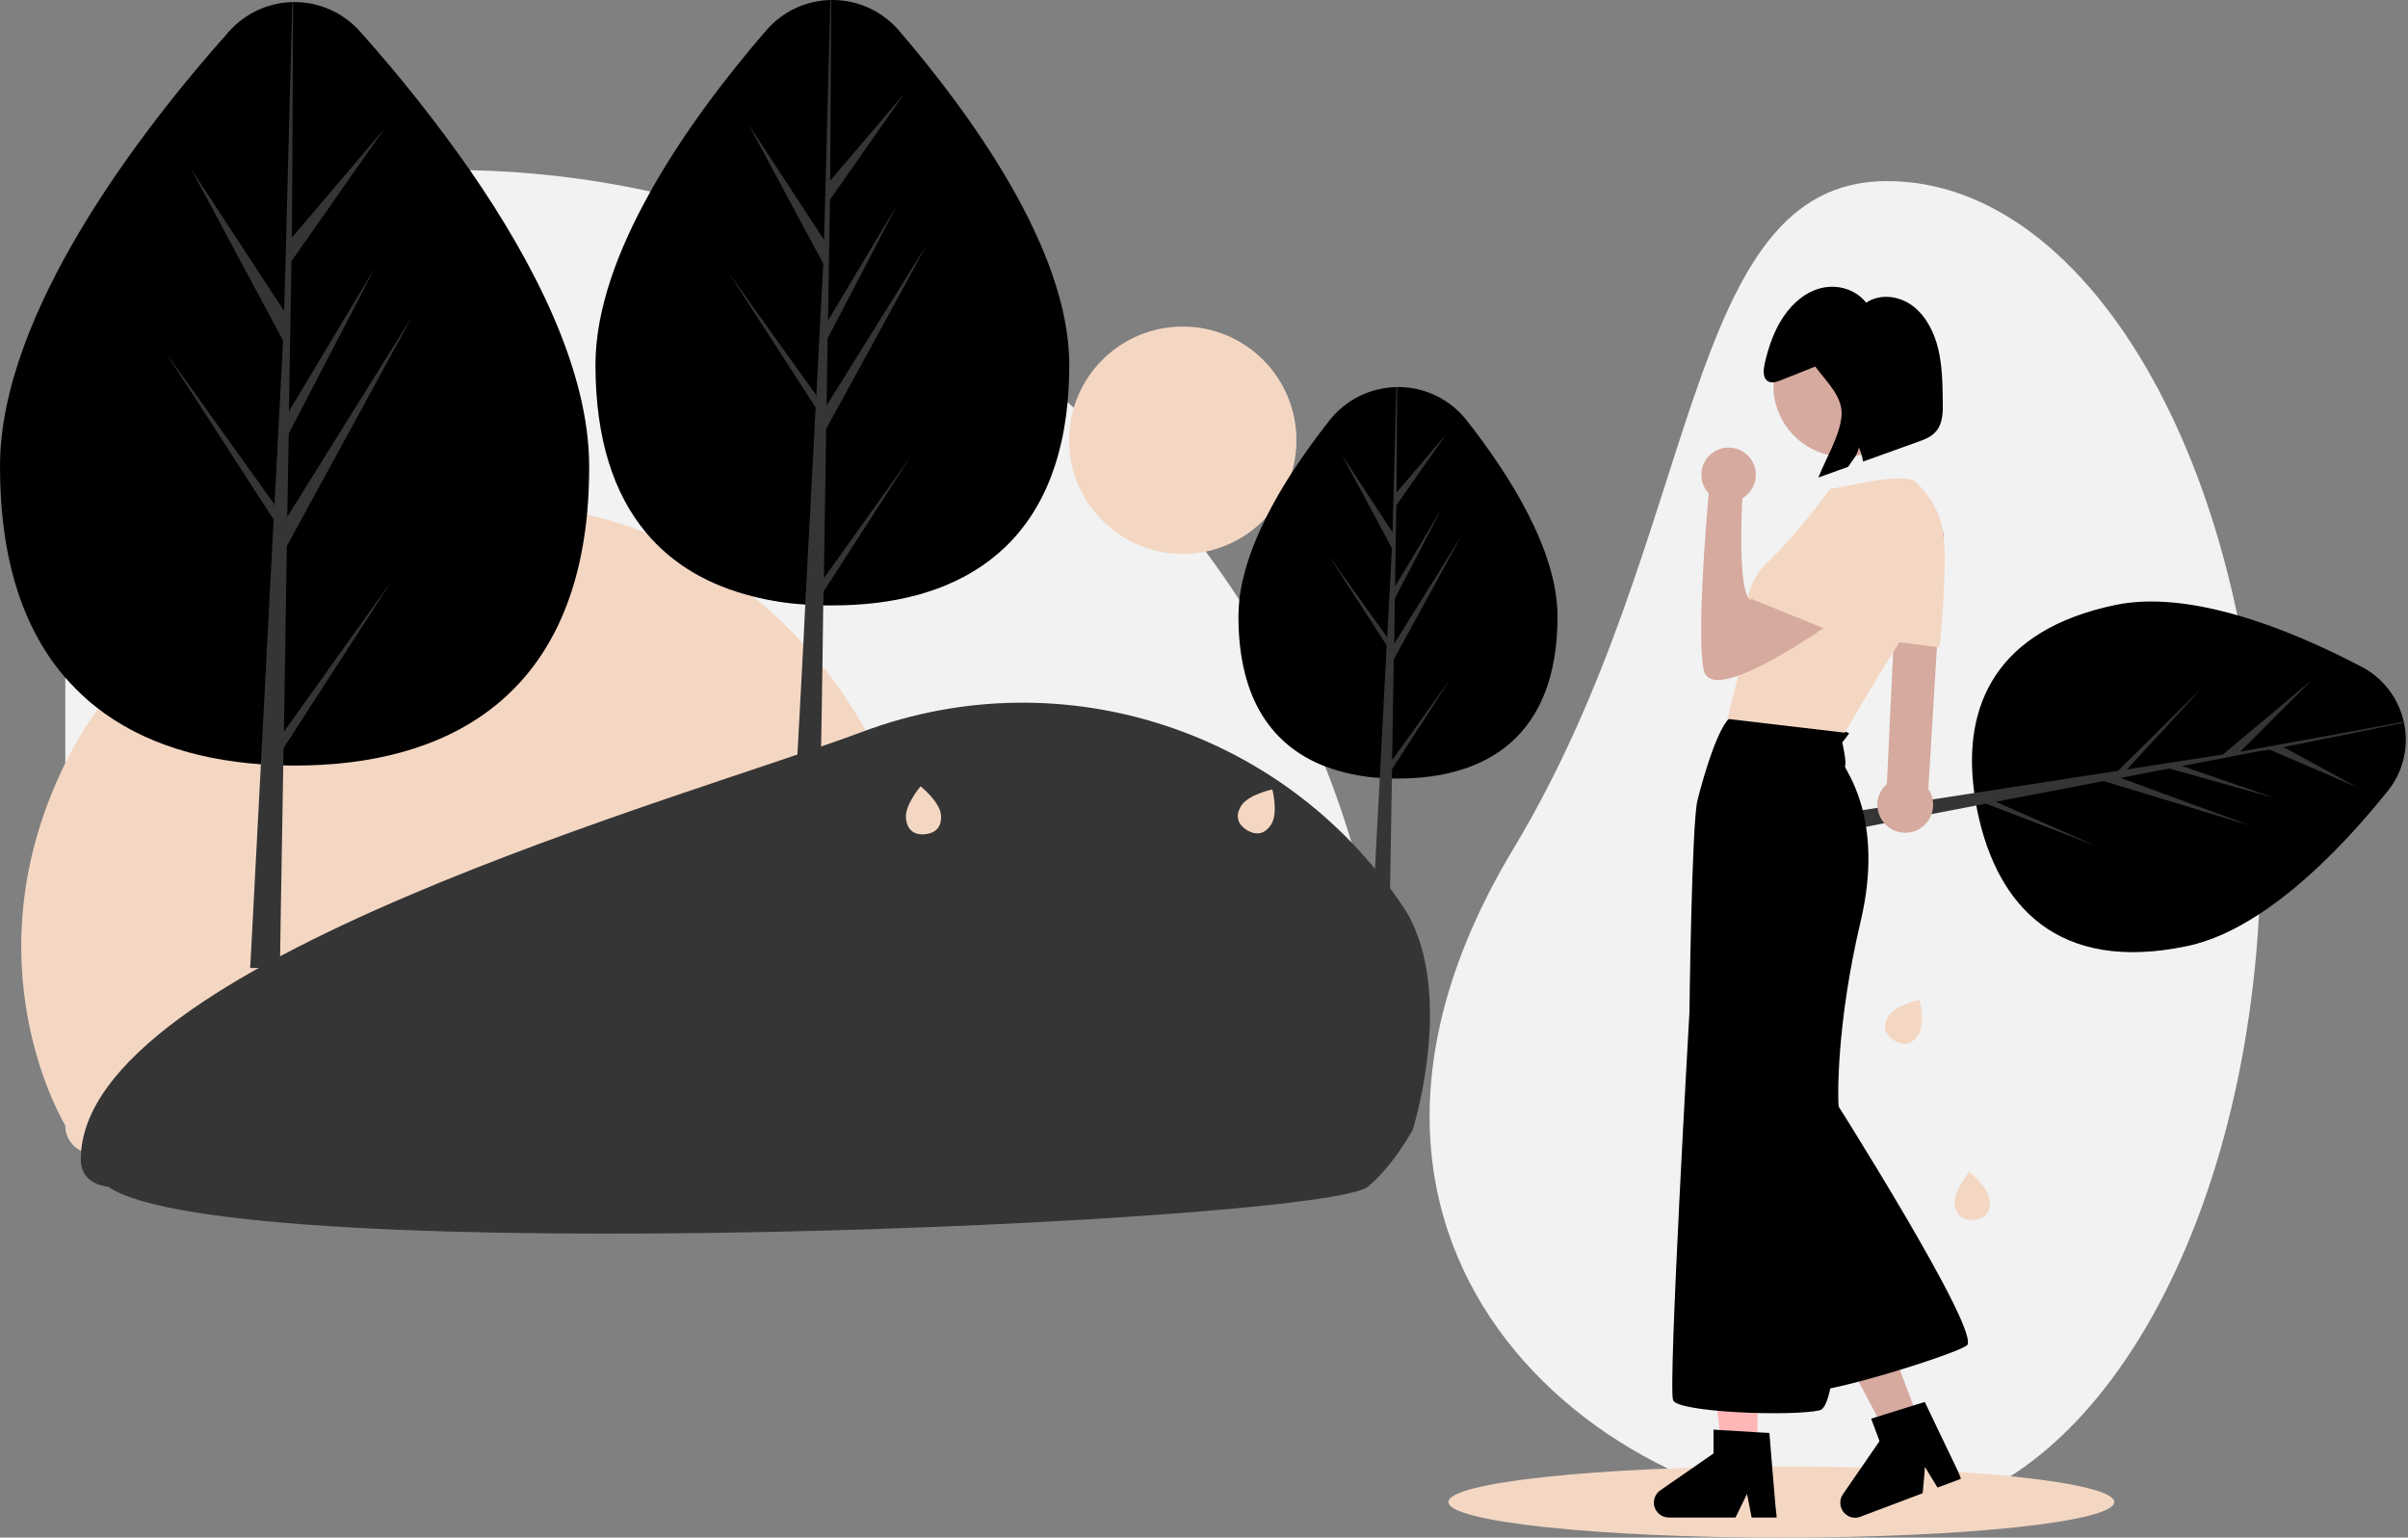 <?xml version="1.0" encoding="utf-8"?>
<!-- Generator: Adobe Illustrator 26.3.1, SVG Export Plug-In . SVG Version: 6.00 Build 0)  -->
<svg version="1.1" id="Layer_1" xmlns="http://www.w3.org/2000/svg" xmlns:xlink="http://www.w3.org/1999/xlink" x="0px" y="0px"
	 viewBox="0 0 1150.1 734.5" style="enable-background:new 0 0 1150.1 734.5;" xml:space="preserve">
<rect x="0" y="0" width="1150.1" height="734.5" fill="#808080" stroke="none"/>
<style type="text/css">
	.st0{fill:#F2F2F2;}
	.st1{fill:#F4D7C3;}
	.st2{fill:#353535;}
	.st3{fill:#D6AA9F;}
	.st4{fill:#FFB6B6;}
</style>
<path class="st0" d="M664,510.8c-1.8-40.7-9.2-80.9-22-119.5l0,0c-2.8-8.5-5.8-16.9-9.1-25.2c-1.2-3.1-2.5-6.2-3.8-9.4
	c-10.3-24.4-22.7-47.8-37.1-70c-5.1-7.9-10.5-15.6-16.1-23.2c-13.2-17.7-27.7-34.5-43.3-50.1c-6.4-6.4-12.9-12.6-19.6-18.5
	c-1-0.9-1.9-1.7-2.9-2.6c-24.1-21.1-50.4-39.5-78.4-55c-0.4-0.2-0.8-0.4-1.2-0.7c-5.7-3.1-11.5-6.1-17.3-9c-0.6-0.3-1.2-0.6-1.8-0.9
	c-5-2.4-10.1-4.8-15.2-7.1c-0.8-0.4-1.6-0.7-2.5-1.1l0,0c-1.4-0.6-2.9-1.2-4.3-1.9c-0.4-0.2-0.8-0.3-1.1-0.5l0,0
	C336.5,94.3,281,82.5,224.9,81.3c-3.6-0.1-7.2-0.1-10.9-0.1h-97.5c-7.6,0-15.1,1-22.4,3c-0.2,0-0.3,0.1-0.4,0.1
	c-36.9,10.3-62.4,43.9-62.5,82.2v371c0,4.1,1.8,7.9,5,10.5l0,0c2.4,2,5.5,3.1,8.7,3.1h600.8c10.6,0,19.2-8.6,19.2-19.2
	C664.5,525,664.3,517.9,664,510.8L664,510.8z"/>
<path class="st1" d="M440.9,454.8c0,33.3-7.6,66.2-22.3,96.2H44.5c-7.3,0-13.2-5.9-13.2-13.2c0,0-47.6-77.2,0-173.5
	s189.8-158.5,295.6-101.1C397.2,301.3,440.9,374.8,440.9,454.8L440.9,454.8L440.9,454.8z"/>
<path class="st2" d="M672,436c23,40,2.7,103.8,2.7,103.8c-6.1,10.7-13.8,20.9-21.4,27.1c-21.3,17.3-543.3,40.3-601.6,0
	c-8.6-1.1-13.1-5.8-13.1-13.1v-0.1c0-93.5,290.8-173.2,373.5-204.2C508.3,313.5,616.5,349.6,672,436L672,436
	C672,436,649,396,672,436z"/>
<circle class="st1" cx="564.9" cy="210.3" r="54.3"/>
<path d="M281.4,222.8c0,7.5-0.3,14.7-0.9,21.6c-8.1,89.4-67.6,121.3-139.7,121.3c-1.8,0-3.6,0-5.4-0.1c-3.6-0.1-7.2-0.2-10.7-0.5
	c-32.4-2.3-61.4-11.8-83.3-31.1c-3.7-3.3-7.2-6.9-10.5-10.6C11.5,300.8,0,268.1,0,222.8C0,149.1,68,61.5,109.4,15
	c7.7-8.6,18.6-13.7,30.2-14h0.4c12.2-0.2,23.8,4.9,31.9,14c18.9,21.1,36.5,43.3,52.7,66.5C254.7,125.1,281.4,176.7,281.4,222.8
	L281.4,222.8z"/>
<polygon class="st2" points="135.6,349.5 187,277.6 135.4,357.4 135.3,365.7 134.1,436.4 133.7,462.4 119.5,462.4 120.5,443.6 
	124.6,365.2 130.1,259.2 130.1,258.4 130.2,258.2 130.2,257.4 130.7,248.2 79,168.2 130.9,240.7 131,242.8 135.2,162.7 93.3,84.5 
	90.9,80.1 93.7,84.4 135.7,148.6 136.4,124.7 137.5,81.4 139.6,1 140,1 139.6,81.4 139.4,113.5 166.7,81.4 183.5,61.6 169.6,81.4 
	139.2,124.8 138,196.5 179.2,127.7 137.9,207.1 137.2,246.9 196.9,151.1 141.6,252.4 137,260.9 "/>
<path d="M510.7,174.2c0,6.3-0.3,12.4-0.8,18.1c-6.8,71.4-54.5,96.9-112.3,96.9c-1.5,0-2.9,0-4.3,0c-2.9-0.1-5.8-0.2-8.6-0.4
	c-8.5-0.5-16.8-1.8-25.1-3.9c-20.4-5.1-38.2-14.9-51.3-30.8c-15-18.1-23.9-44.1-23.9-79.9c0-26.6,11-55.4,26.1-82.4
	c16.5-29.6,38-57.1,55.5-77.3c7.7-9,18.8-14.2,30.6-14.5h0.4c12.3-0.2,24.1,5.1,32.2,14.4C462.6,53.3,510.7,118.7,510.7,174.2z"/>
<polygon class="st2" points="393.5,276.2 434.8,218.3 393.4,282.5 393.2,289.2 392.8,318.1 392.5,337.7 392,366.9 380.5,366.9 
	381.9,341.3 383.7,307.5 384.6,288.8 389.1,203.5 389.1,202.8 389.1,202.7 389.6,194.7 348,130.3 389.7,188.6 389.8,190.3 
	393.2,125.9 388,116.3 388,116.3 357.5,59.4 393.6,114.6 396.6,0 397,0 396.5,86.3 432,44.6 396.4,95.4 396,119.8 395.5,153.1 
	411.2,126.8 428.5,97.8 413,127.7 395.3,161.6 394.8,193.7 430.3,136.7 442.8,116.6 431.5,137.4 394.6,204.9 "/>
<path d="M743.9,294.5c0,57.4-34.1,77.4-76.2,77.4c-1,0-1.9,0-2.9,0c-2,0-3.9-0.1-5.8-0.3c-8.9-0.5-17.7-2.4-26.1-5.5
	c-24.6-9.5-41.4-31.3-41.4-71.6c0-2.6,0.2-5.1,0.4-7.7c1.4-12.9,6.2-26.3,12.7-39.4c3.7-7.4,7.9-14.6,12.4-21.6
	c5.8-8.9,12-17.4,18-25c7.7-9.8,19.4-15.6,31.9-15.9c0.1,0,0.3,0,0.4,0c12.9-0.2,25.2,5.7,33.2,15.9
	C721.1,227,743.9,263.1,743.9,294.5L743.9,294.5z"/>
<path class="st2" d="M664.9,363.1l27.9-38.9l-27.9,43.2l-0.1,4.5L664,420l-0.1,4.3h-7.7l0.8-14.5l2-38.1l3-57.4v-0.5v-0.1l0.3-5.4
	l-28-43.3l28.1,39.2l0.1,1.1l2.3-43.4l-24-44.8l24.3,37.2l1.8-69.4c0.1,0,0.3,0,0.4,0l-0.3,50.4l23.9-28.1l-24,34.2l-0.6,38.8
	l22.3-37.3l-22.4,43l-0.3,21.6l32.3-51.9L665.7,315L664.9,363.1L664.9,363.1z"/>
<path class="st1" d="M182.2,400.3c-3.4,5.4-7.8,5.2-11.7,2.8s-6-6.4-2.6-11.7s14.8-7.7,14.8-7.7S185.6,395,182.2,400.3L182.2,400.3z
	"/>
<path class="st1" d="M77.3,415c-3.4,5.4-7.8,5.2-11.7,2.8s-6-6.4-2.6-11.7s14.8-7.7,14.8-7.7S80.6,409.6,77.3,415L77.3,415z"/>
<path class="st1" d="M449.4,389.1c0.6,6.3-2.9,8.9-7.5,9.4s-8.6-1.4-9.2-7.7s7-15.2,7-15.2S448.7,382.8,449.4,389.1L449.4,389.1z"/>
<path class="st1" d="M328.3,310.8c-3.4,5.4-7.8,5.2-11.7,2.8s-6-6.4-2.6-11.7s14.8-7.7,14.8-7.7S331.7,305.4,328.3,310.8
	L328.3,310.8z"/>
<path class="st1" d="M607.2,393.7c-3.4,5.4-7.8,5.2-11.7,2.8s-6-6.4-2.6-11.7s14.8-7.7,14.8-7.7S610.6,388.3,607.2,393.7
	L607.2,393.7z"/>
<path class="st0" d="M1079.8,405.5c0,176.2-80,315.2-178.5,319c-128.5,5-296.4-123.1-178.5-319c90.8-151,79.9-319,178.5-319
	S1079.8,229.3,1079.8,405.5z"/>
<path d="M1140.4,377.9c-15.9,19.8-37.7,43.3-61.4,58.8c-11.3,7.4-23,12.9-34.7,15.3c-61.4,12.8-90.4-19.2-99.8-64.2
	c-0.2-1-0.4-2.1-0.6-3.1c-0.4-2.1-0.7-4.2-1-6.3c-5.6-41.2,10.3-77.5,67.4-89.4c17.7-3.7,38.1-0.9,58.3,4.9
	c21.3,6.1,42.3,15.7,59.3,24.6c10.2,5.3,17.5,14.8,20.1,25.9c0,0.1,0.1,0.3,0.1,0.4C1150.7,356.5,1147.9,368.6,1140.4,377.9
	L1140.4,377.9z"/>
<path class="st2" d="M1078,359l-35.8,6.9l37,12.8l7.8,2.7l-7.8-2.2l-43.2-12.1l-23.2,4.5l62.7,23l-70.8-21.5l-51.5,9.9l47.9,21.1
	l-52.5-20.2l-4.8,0.9l-21.4,4.1l0,0l-22.7,4.4l-8.6,1.7l-3.4,0.7l-1.7-8.2l3.5-0.5l7.2-1.1l26.2-4l20.1-3.1l62.1-9.6l0.5-0.1h0.1
	l5.9-0.9l40.1-39.6l-35.7,38.8l-1.2,0.3l46.9-7.3l15.4-12.9l27.1-22.7l-26.7,26.7l-7.6,7.6l8.1-1.5l70.2-12.8c0,0.1,0.1,0.3,0.1,0.4
	l-57.7,11.7l35.4,19.2l-42-18L1078,359L1078,359z"/>
<path class="st3" d="M927.8,253.2L927.8,253.2c-0.4-1.7-1.2-3.2-2.3-4.5c-1.9-2.2-4.7-3.5-7.6-3.7c-0.1,0-0.2,0-0.3,0
	c-1.1,0-2.2,0.1-3.3,0.5c-4,1.3-6.9,4.8-7.4,9l-0.6,12.9l-1.9,39.1l-0.2,5l-3,63c-3.2,2.8-4.9,6.9-4.5,11c0.2,2.1,0.8,4.2,2,6
	c1.3,2.1,3.1,3.8,5.3,4.9c1.8,0.9,3.9,1.4,6,1.4c5.6,0,10.6-3.5,12.5-8.8c0-0.1,0.1-0.2,0.1-0.2l0,0c0.8-2.4,0.9-4.9,0.4-7.3
	c-0.2-1-0.6-2-1-2.9c-0.3-0.6-0.6-1.1-1-1.7l4.1-67.8l2.5-40.9l0.7-10.8v-0.5c0.1-0.5,0.1-1.1,0.1-1.7v-0.1
	C928.1,254.6,928,253.9,927.8,253.2L927.8,253.2z"/>
<path class="st1" d="M928.8,262.9c0-1.4-0.2-2.7-0.4-4.1c-0.1-0.4-0.2-0.9-0.3-1.3c-1.5-5.4-5.1-9.9-10-12.5
	c-4-2.2-8.7-2.9-13.2-2.1c-12.8,2.3-20.5,6.6-22.7,12.7c-1.6,4.3-0.8,10.1,1.3,16.2l0,0c1.8,5.1,4,10.1,6.7,14.9
	c0.5,0.9,1,1.8,1.5,2.6c3.3,5.7,6.9,11.3,10.8,16.6l0.1,0.2l2.1,0.3l2.7,0.4l17.8,2.3l1.1,0.1l0.1-0.5
	C928,293.6,928.9,278.3,928.8,262.9L928.8,262.9z"/>
<ellipse class="st1" cx="850.8" cy="717.5" rx="159" ry="17"/>
<polygon class="st4" points="839.4,692.8 822.5,692.8 814.5,627.8 839.4,627.8 "/>
<path d="M848,719.4l-1.6-18.9l-1.3-16l-5.7-0.3l-18.1-1.1l-2.9-0.2v11.4l-9.8,6.8l-5.2,3.6l-10.4,7.2c-3.2,2.2-4.1,6.7-1.8,9.9
	c1.3,1.9,3.5,3.1,5.9,3.1h31.8l4.5-9.2l1-2.1l0.5,2.5l0,0l1.7,8.8h12L848,719.4L848,719.4z"/>
<polygon class="st3" points="916.9,679.5 901.2,685.5 870.6,627.5 893.9,618.6 "/>
<path d="M935.3,703.1l-16-33.4l-5.5,1.7l-17.3,5.4l-2.8,0.9l4,10.7l-17.5,25.4c-2.2,3.2-1.4,7.7,1.8,9.9c0.4,0.3,0.9,0.6,1.4,0.8
	c1.5,0.6,3.1,0.7,4.7,0.2l0,0c0.2,0,0.3-0.1,0.5-0.2l29.7-11.2l1-11l0.1-1.5l1,1.6l5,8.2l11.2-4.2L935.3,703.1L935.3,703.1z"/>
<path class="st1" d="M950.3,573.4c0.6,6.3-2.9,8.9-7.5,9.3s-8.6-1.4-9.2-7.7s7-15.2,7-15.2S949.7,567.1,950.3,573.4L950.3,573.4z"/>
<path class="st1" d="M916.3,494.2c-3.4,5.4-7.8,5.2-11.7,2.8s-6-6.4-2.6-11.7s14.8-7.7,14.8-7.7S919.6,488.9,916.3,494.2
	L916.3,494.2z"/>
<path d="M873.6,521.3c0,0,73.9,116.3,65.7,121.5s-74.4,25.7-80.3,21.6s-10.7-137.8-10.7-137.8L873.6,521.3L873.6,521.3z"/>
<path d="M828.6,341.8c10.8,0.4,55.5,6.9,54.5,8.6c-1,1.5-2.1,2.9-3.2,4.2c0,0,2.3,10.3,1.3,11.3s19.3,24.2,7.5,74.1
	S878,524.4,878,524.4s4.8,146.3-8.9,149.3s-67.5,1-70-4.8s7.8-185.2,7.8-185.2s1.1-90.2,3.8-101.2S821.9,341.6,828.6,341.8
	L828.6,341.8z"/>
<circle class="st3" cx="881" cy="184.2" r="34"/>
<path class="st1" d="M915,230.2c4.8,4.8,25.5,24.5,3,59.5S881.1,350,881.1,350l-56.1-6.6l8.6-34.1c0,0-4.2-26.9,10.2-40.3
	s30.2-35.4,30.2-35.4l8.1-1.5C882,232.2,910.2,225.5,915,230.2L915,230.2z"/>
<path class="st3" d="M898.1,280.7c0,0-79.2,61-84.3,39.6c-3.3-13.9,0.5-66.3,2.7-88.6l16,0.2c0,0-3.4,49.2,3.4,54.8
	c0,0,24.5-23.7,29.6-23.3S898.1,280.7,898.1,280.7L898.1,280.7z"/>
<path class="st1" d="M915,242.6c0,0-10.8,49.9-42.5,58.1l-37-15c0,0,47-50.2,63.3-50.7S915,242.7,915,242.6L915,242.6z"/>
<circle class="st3" cx="825.6" cy="226.8" r="13"/>
<path d="M927.9,192.1c-0.1-8.4-0.2-16.9-2.1-25.1s-5.9-16.1-12.3-20.9s-15.5-6-22.2-1.5c-4.9-6.3-13.4-8.8-21-7.1s-14,7.1-18.5,13.8
	s-7.2,14.6-9,22.6c-0.6,2.9-0.9,6.5,1.4,8.1c1.8,1.2,4.2,0.5,6.2-0.3c5.5-2.2,11-4.4,16.6-6.6c5.6,7.6,13.6,14.6,12.5,24.2
	c-1.1,9.6-7.5,19.8-11,28.8c4.8-1.7,9.5-3.4,14.2-5.1c1.5-2.5,5.3-6.5,5-9.5c1,2.2,1.8,4.5,2.1,6.9c0,0,0,0,0,0.1l26.4-9.5
	c3.1-1.1,6.5-2.4,8.6-5.1C927.9,202.3,928,197,927.9,192.1L927.9,192.1z"/>
</svg>
